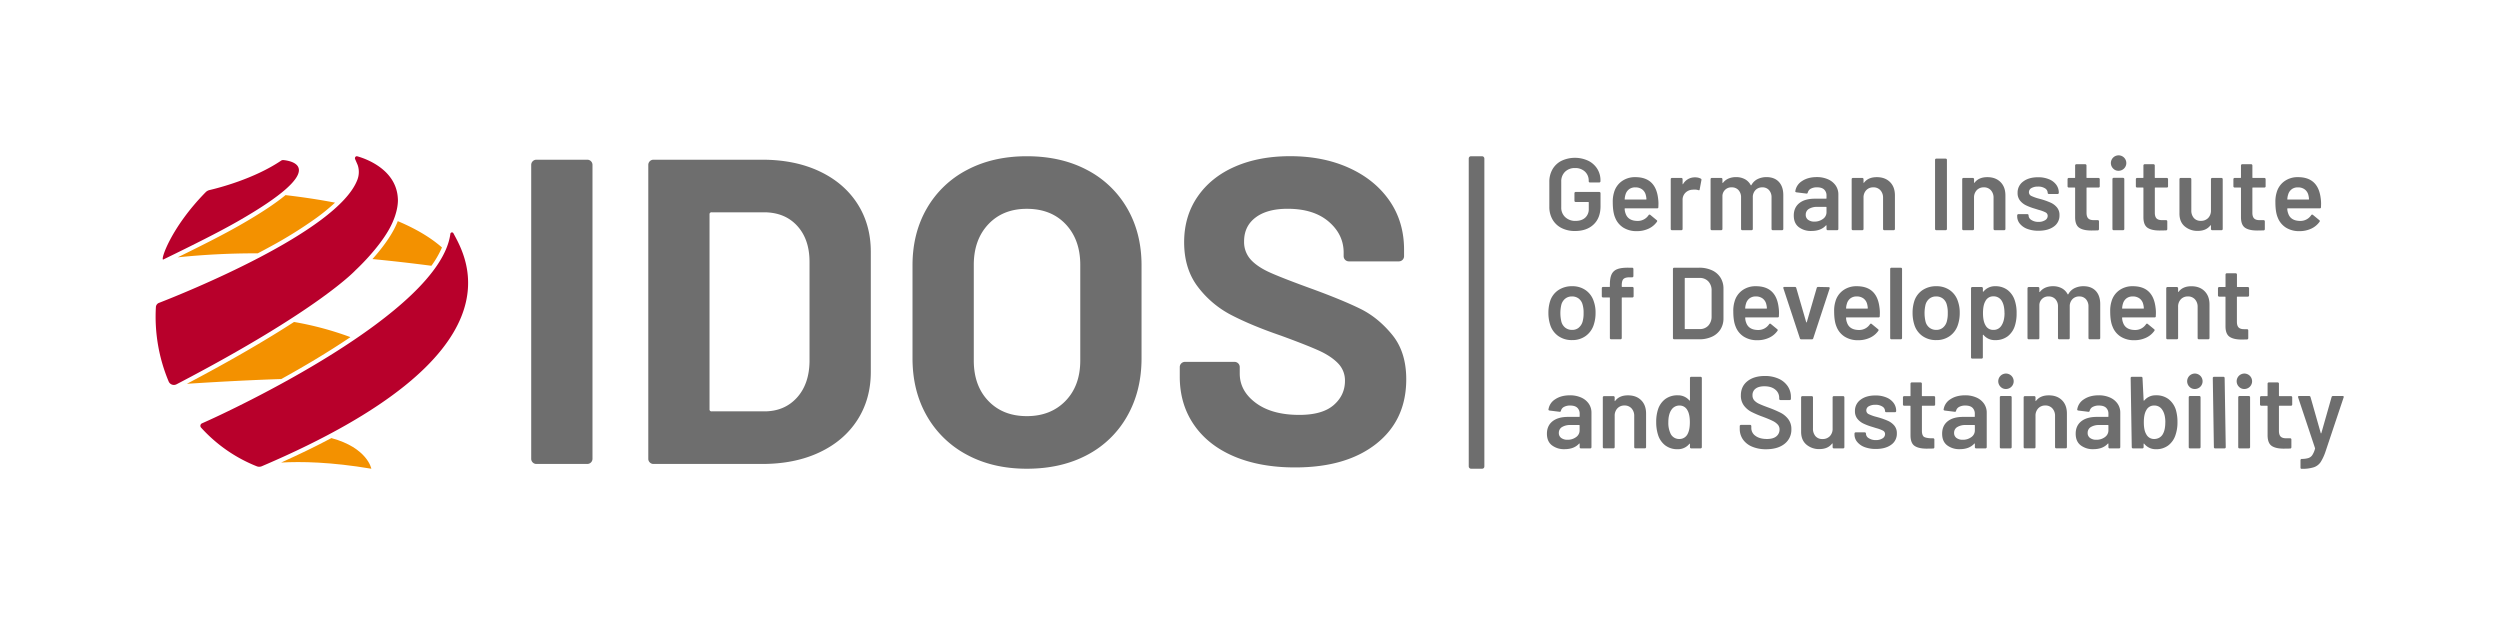 <?xml version="1.0" encoding="UTF-8"?>
<svg xmlns="http://www.w3.org/2000/svg" viewBox="0 0 2267.72 566.93">
  <defs>
    <style>.cls-1{fill:none;}.cls-2{isolation:isolate;}.cls-3{fill:#6e6e6e;}.cls-4{fill:#f39100;}.cls-5{fill:#b8002b;}</style>
  </defs>
  <g id="Layer_2" data-name="Layer 2">
    <rect class="cls-1" width="2267.72" height="566.93"></rect>
    <g id="idos" class="cls-2">
      <g class="cls-2">
        <path class="cls-3" d="M483.23,419.47a4.57,4.57,0,0,1-1.38-3.35V149.6a4.71,4.71,0,0,1,4.73-4.73h46.13a4.71,4.71,0,0,1,4.73,4.73V416.12a4.71,4.71,0,0,1-4.73,4.73H486.58A4.57,4.57,0,0,1,483.23,419.47Z"></path>
        <path class="cls-3" d="M589.43,419.47a4.53,4.53,0,0,1-1.38-3.35V149.6a4.71,4.71,0,0,1,4.73-4.73h98.56q29.56,0,51.84,10.45t34.5,29.37q12.21,18.93,12.22,43.76V337.27q0,24.83-12.22,43.76t-34.5,29.37q-22.27,10.46-51.84,10.45H592.78A4.53,4.53,0,0,1,589.43,419.47Zm56.18-46.33h47.7q18.13,0,29.37-12.22t11.63-32.72V237.52q0-20.49-11.23-32.72t-30.16-12.22H645.61a1.74,1.74,0,0,0-2,2V371.17A1.74,1.74,0,0,0,645.61,373.14Z"></path>
        <path class="cls-3" d="M877.2,412.57a90.66,90.66,0,0,1-36.47-35.29q-13-22.66-13-52.24V240.67q0-29.16,13-51.64a89.77,89.77,0,0,1,36.47-34.89q23.46-12.42,54.21-12.42,31.14,0,54.6,12.42A89.71,89.71,0,0,1,1022.48,189q13,22.47,13,51.64V325q0,29.58-13,52.44A89,89,0,0,1,986,412.76q-23.46,12.42-54.6,12.42Q900.66,425.18,877.2,412.57Zm89.3-48.89q13.39-13.8,13.4-36.67V240.28q0-22.86-13.2-36.86t-35.29-14q-21.69,0-34.89,14t-13.21,36.86V327q0,22.88,13.21,36.67t34.89,13.8Q953.09,377.48,966.5,363.68Z"></path>
        <path class="cls-3" d="M1119.43,414q-23.65-10.06-36.47-28.78t-12.81-43.57v-8.67a4.71,4.71,0,0,1,4.73-4.73h44.95a4.71,4.71,0,0,1,4.73,4.73v5.91q0,15.78,14.58,26.61t39.43,10.85q20.9,0,31.15-8.87T1220,345.54a22.07,22.07,0,0,0-6.31-16q-6.32-6.51-17.15-11.44t-34.5-13.6q-26.41-9.06-44.75-18.53a89.76,89.76,0,0,1-30.75-25.82q-12.42-16.35-12.42-40.41,0-23.65,12.23-41.4t33.9-27.2q21.67-9.47,50.07-9.46,30,0,53.42,10.64t36.67,29.77q13.2,19.13,13.2,44.35v5.92a4.71,4.71,0,0,1-4.73,4.73h-45.34a4.71,4.71,0,0,1-4.73-4.73v-3.16q0-16.56-13.6-28.19t-37.26-11.63q-18.53,0-29,7.89T1128.5,219a23.64,23.64,0,0,0,6.11,16.56q6.11,6.7,18.14,12T1190,262q28,10.26,44,18.14t28.78,23.46q12.81,15.57,12.81,40.41,0,37.06-27.2,58.54T1174.63,424Q1143.08,424,1119.43,414Z"></path>
      </g>
    </g>
    <g id="German_Institute_of_Development_and_Sustainability" data-name="German Institute of Development and Sustainability" class="cls-2">
      <g class="cls-2">
        <path class="cls-3" d="M1416.42,206.82a19.59,19.59,0,0,1-8.17-7.75,22.66,22.66,0,0,1-2.87-11.51V165.11a22.6,22.6,0,0,1,2.87-11.55,19.67,19.67,0,0,1,8.17-7.7,28.61,28.61,0,0,1,24.35,0,20.08,20.08,0,0,1,8.12,7.33,19.53,19.53,0,0,1,2.88,10.48v.74a1.13,1.13,0,0,1-1.12,1.12h-8.44a1.11,1.11,0,0,1-1.11-1.12v-.46a11,11,0,0,0-3.39-8.26,12.55,12.55,0,0,0-9-3.25,12.38,12.38,0,0,0-9.09,3.39,12,12,0,0,0-3.43,9v23.2a11.66,11.66,0,0,0,3.62,8.95,13.14,13.14,0,0,0,9.37,3.39q5.56,0,8.76-2.93a10.29,10.29,0,0,0,3.21-8v-5.75a.42.42,0,0,0-.47-.47h-11.41a1.1,1.1,0,0,1-.79-.32,1.06,1.06,0,0,1-.32-.79v-6.87a1,1,0,0,1,.32-.78,1.07,1.07,0,0,1,.79-.33h21.43a1.07,1.07,0,0,1,.79.33,1,1,0,0,1,.33.78V187q0,10.67-6.27,16.61t-16.84,5.93A26.29,26.29,0,0,1,1416.42,206.82Z"></path>
        <path class="cls-3" d="M1504.37,185l-.09,2.87a1,1,0,0,1-1.12,1.12h-29a.4.4,0,0,0-.46.46,13.58,13.58,0,0,0,.83,4.18q2.23,6.68,10.86,6.77a11.7,11.7,0,0,0,10-5.2,1.09,1.09,0,0,1,.93-.55.92.92,0,0,1,.65.27l5.75,4.74a1,1,0,0,1,.28,1.48,18.93,18.93,0,0,1-7.66,6.31,24.87,24.87,0,0,1-10.62,2.22,22.31,22.31,0,0,1-12.29-3.24,18.72,18.72,0,0,1-7.38-9.09q-2.13-5-2.13-13.92a28.28,28.28,0,0,1,1.11-8.72,18.57,18.57,0,0,1,7-10.25,20.39,20.39,0,0,1,12.38-3.76q18.28,0,20.6,19.11A34.06,34.06,0,0,1,1504.37,185Zm-26.67-13.31a9,9,0,0,0-3.21,4.77,16.42,16.42,0,0,0-.74,4.08c-.12.31,0,.47.37.47H1493a.41.41,0,0,0,.46-.47,17,17,0,0,0-.56-3.52,9,9,0,0,0-3.29-5.2,10,10,0,0,0-6.17-1.85A9.13,9.13,0,0,0,1477.7,171.66Z"></path>
        <path class="cls-3" d="M1542.78,162.05a1.15,1.15,0,0,1,.55,1.39l-1.57,8.35c-.07.74-.5,1-1.3.65a10.57,10.57,0,0,0-3.25-.46,14.55,14.55,0,0,0-1.86.09,9.62,9.62,0,0,0-6.49,2.74,8.89,8.89,0,0,0-2.6,6.63V207.7a1.09,1.09,0,0,1-1.11,1.11h-8.54a1.09,1.09,0,0,1-1.11-1.11V162.52a1.1,1.1,0,0,1,.32-.79,1.07,1.07,0,0,1,.79-.33h8.54a1.07,1.07,0,0,1,.79.33,1.1,1.1,0,0,1,.32.79v4.17c0,.25,0,.39.14.42s.2-.05.33-.23a12.23,12.23,0,0,1,10.85-6A10.82,10.82,0,0,1,1542.78,162.05Z"></path>
        <path class="cls-3" d="M1613.61,165q4,4.32,4,12V207.7a1.07,1.07,0,0,1-.33.79,1.1,1.1,0,0,1-.79.32h-8.44a1.1,1.1,0,0,1-.79-.32,1.06,1.06,0,0,1-.32-.79V179.21a9.68,9.68,0,0,0-2.28-6.77,7.79,7.79,0,0,0-6.07-2.5,8.25,8.25,0,0,0-6.22,2.5,9.22,9.22,0,0,0-2.41,6.68V207.7a1.11,1.11,0,0,1-1.11,1.11h-8.45a1.09,1.09,0,0,1-1.11-1.11V179.21a9.56,9.56,0,0,0-2.32-6.77,8,8,0,0,0-6.12-2.5,8,8,0,0,0-8.45,7.6V207.7a1.09,1.09,0,0,1-1.11,1.11h-8.53a1.11,1.11,0,0,1-1.12-1.11V162.52a1.07,1.07,0,0,1,.33-.79,1,1,0,0,1,.79-.33h8.53a1.07,1.07,0,0,1,.79.33,1.1,1.1,0,0,1,.32.79v3.06a.38.38,0,0,0,.19.37c.12.06.25,0,.37-.19a12.44,12.44,0,0,1,5.06-3.85,17.45,17.45,0,0,1,6.72-1.25,16.5,16.5,0,0,1,8,1.86,12.66,12.66,0,0,1,5.29,5.38c.19.25.4.25.65,0a12.74,12.74,0,0,1,5.66-5.48,18.24,18.24,0,0,1,8.07-1.76Q1609.57,160.66,1613.61,165Z"></path>
        <path class="cls-3" d="M1658.28,162.7a16.2,16.2,0,0,1,6.87,5.62,14.1,14.1,0,0,1,2.41,8.11V207.7a1.09,1.09,0,0,1-1.11,1.11h-8.54a1.09,1.09,0,0,1-1.11-1.11v-3c0-.19-.06-.29-.19-.33a.4.4,0,0,0-.37.14q-4.54,5-13.17,5a18,18,0,0,1-11.46-3.52q-4.5-3.53-4.5-10.49,0-7.23,5.06-11.27t14.24-4h9.92a.42.42,0,0,0,.47-.47v-2.23a7.28,7.28,0,0,0-2.14-5.61q-2.13-2-6.4-2a11.41,11.41,0,0,0-5.7,1.25,5.45,5.45,0,0,0-2.74,3.48c-.19.74-.62,1.05-1.3.93l-9-1.11a2.27,2.27,0,0,1-.79-.33.55.55,0,0,1-.23-.61,13,13,0,0,1,6.08-9.27q5.33-3.61,13.4-3.62A24.49,24.49,0,0,1,1658.28,162.7Zm-4.73,35.91a7.33,7.33,0,0,0,3.25-6.13v-4.36a.41.41,0,0,0-.47-.46h-7.79a14.08,14.08,0,0,0-7.75,1.85,6,6,0,0,0-2.82,5.29,5.38,5.38,0,0,0,2.17,4.59,9.14,9.14,0,0,0,5.62,1.63A12.69,12.69,0,0,0,1653.55,198.61Z"></path>
        <path class="cls-3" d="M1714.37,165.11q4.49,4.45,4.49,12.16V207.7a1.06,1.06,0,0,1-.32.79,1.1,1.1,0,0,1-.79.32h-8.53a1.09,1.09,0,0,1-.79-.32,1.07,1.07,0,0,1-.33-.79V179.49a9.86,9.86,0,0,0-2.41-6.91,8.25,8.25,0,0,0-6.4-2.64,8.48,8.48,0,0,0-6.45,2.59,9.61,9.61,0,0,0-2.46,6.87v28.3a1.09,1.09,0,0,1-1.11,1.11h-8.54a1.09,1.09,0,0,1-1.11-1.11V162.52a1.1,1.1,0,0,1,.32-.79,1.07,1.07,0,0,1,.79-.33h8.54a1.07,1.07,0,0,1,.79.33,1.1,1.1,0,0,1,.32.79v3a.38.38,0,0,0,.19.37c.12.06.21,0,.28-.19q3.8-5,11.5-5Q1709.86,160.66,1714.37,165.11Z"></path>
        <path class="cls-3" d="M1755.59,208.49a1.07,1.07,0,0,1-.33-.79V145a1.07,1.07,0,0,1,.33-.79,1.09,1.09,0,0,1,.79-.32h8.53a1.1,1.1,0,0,1,.79.32,1.07,1.07,0,0,1,.33.79V207.7a1.07,1.07,0,0,1-.33.79,1.1,1.1,0,0,1-.79.32h-8.53A1.09,1.09,0,0,1,1755.59,208.49Z"></path>
        <path class="cls-3" d="M1814.59,165.11q4.5,4.45,4.5,12.16V207.7a1.09,1.09,0,0,1-1.11,1.11h-8.53a1.11,1.11,0,0,1-1.12-1.11V179.49a9.86,9.86,0,0,0-2.41-6.91,8.25,8.25,0,0,0-6.4-2.64,8.48,8.48,0,0,0-6.45,2.59,9.61,9.61,0,0,0-2.46,6.87v28.3a1.09,1.09,0,0,1-1.11,1.11H1781a1.09,1.09,0,0,1-1.11-1.11V162.52a1.1,1.1,0,0,1,.32-.79,1.07,1.07,0,0,1,.79-.33h8.54a1.07,1.07,0,0,1,.79.33,1.1,1.1,0,0,1,.32.79v3a.38.38,0,0,0,.19.37c.12.06.21,0,.28-.19q3.8-5,11.5-5Q1810.09,160.66,1814.59,165.11Z"></path>
        <path class="cls-3" d="M1839,207.65a15.88,15.88,0,0,1-6.82-4.73,10.49,10.49,0,0,1-2.41-6.73v-.83a1.07,1.07,0,0,1,.33-.79,1,1,0,0,1,.79-.32H1839a1.06,1.06,0,0,1,.79.32,1.1,1.1,0,0,1,.32.79v.18a4.87,4.87,0,0,0,2.55,4,11.27,11.27,0,0,0,6.45,1.72,10.74,10.74,0,0,0,6-1.53,4.51,4.51,0,0,0,2.32-3.85,3.46,3.46,0,0,0-1.9-3.21,31.28,31.28,0,0,0-6.17-2.27l-3.52-1.11a52.15,52.15,0,0,1-8-3,15.9,15.9,0,0,1-5.48-4.32,10.73,10.73,0,0,1-2.22-7,12.28,12.28,0,0,1,5.1-10.34q5.1-3.85,13.45-3.85a25.25,25.25,0,0,1,9.93,1.81,15.2,15.2,0,0,1,6.59,5,12.12,12.12,0,0,1,2.31,7.28,1.06,1.06,0,0,1-.32.79,1.1,1.1,0,0,1-.79.32h-7.88a1.09,1.09,0,0,1-.79-.32,1.07,1.07,0,0,1-.33-.79,4.79,4.79,0,0,0-2.36-4,11.28,11.28,0,0,0-6.45-1.62,11.52,11.52,0,0,0-5.89,1.34,4.17,4.17,0,0,0-2.28,3.76,3.68,3.68,0,0,0,2.18,3.39,39.08,39.08,0,0,0,7.29,2.55l2,.55a67.57,67.57,0,0,1,8.26,3,16,16,0,0,1,5.65,4.27,10.57,10.57,0,0,1,2.32,7.1,12.06,12.06,0,0,1-5.19,10.34q-5.21,3.76-13.82,3.76A28.06,28.06,0,0,1,1839,207.65Z"></path>
        <path class="cls-3" d="M1904.38,169.8a1.06,1.06,0,0,1-.79.32h-10.46a.41.41,0,0,0-.46.47V193q0,3.53,1.53,5.1t4.87,1.58h3.78a1.1,1.1,0,0,1,.79.32,1.06,1.06,0,0,1,.32.79v7a1.14,1.14,0,0,1-1.11,1.2l-5.82.1q-7.33,0-11-2.51t-3.71-9.46V170.59a.42.42,0,0,0-.47-.47h-5.28a1,1,0,0,1-.79-.32,1.07,1.07,0,0,1-.33-.79v-6.49a1.07,1.07,0,0,1,.33-.79,1.06,1.06,0,0,1,.79-.33h5.28a.41.41,0,0,0,.47-.46V150.08a1.09,1.09,0,0,1,1.11-1.11h8.07a1.1,1.1,0,0,1,.79.32,1.07,1.07,0,0,1,.33.79v10.86a.4.4,0,0,0,.46.46h10.46a1.13,1.13,0,0,1,1.12,1.12V169A1.07,1.07,0,0,1,1904.38,169.8Z"></path>
        <path class="cls-3" d="M1986.2,351a7,7,0,1,1,4.73,1.85A6.41,6.41,0,0,1,1986.2,351Zm-.51,55.43a1.06,1.06,0,0,1-.32-.79V360.35a1.11,1.11,0,0,1,1.11-1.12H1995a1.05,1.05,0,0,1,.78.33,1.07,1.07,0,0,1,.33.79v45.27a1.07,1.07,0,0,1-.33.79,1.05,1.05,0,0,1-.78.33h-8.54A1.07,1.07,0,0,1,1985.69,406.41Z"></path>
        <path class="cls-3" d="M2031.11,351a7,7,0,1,1,4.73,1.85A6.41,6.41,0,0,1,2031.11,351Zm-.52,55.43a1.1,1.1,0,0,1-.32-.79V360.35a1.1,1.1,0,0,1,.32-.79,1.07,1.07,0,0,1,.79-.33h8.54a1.07,1.07,0,0,1,.79.33,1.1,1.1,0,0,1,.32.79v45.27a1.1,1.1,0,0,1-.32.79,1.07,1.07,0,0,1-.79.33h-8.54A1.07,1.07,0,0,1,2030.59,406.41Z"></path>
        <path class="cls-3" d="M1917,153.05a7,7,0,1,1,4.73,1.86A6.37,6.37,0,0,1,1917,153.05Zm-.51,55.44a1.06,1.06,0,0,1-.32-.79V162.42a1.06,1.06,0,0,1,.32-.79,1.1,1.1,0,0,1,.79-.32h8.54a1.12,1.12,0,0,1,.79.32,1.1,1.1,0,0,1,.32.79V207.7a1.1,1.1,0,0,1-.32.79,1.12,1.12,0,0,1-.79.32h-8.54A1.1,1.1,0,0,1,1916.44,208.49Z"></path>
        <path class="cls-3" d="M1966.33,169.8a1,1,0,0,1-.78.32h-10.47a.41.41,0,0,0-.46.47V193q0,3.53,1.53,5.1t4.87,1.58h3.78a1.09,1.09,0,0,1,.79.32,1.07,1.07,0,0,1,.33.79v7a1.14,1.14,0,0,1-1.12,1.2l-5.82.1q-7.34,0-11-2.51t-3.71-9.46V170.59a.41.41,0,0,0-.46-.47h-5.29a1.09,1.09,0,0,1-1.11-1.11v-6.49a1.11,1.11,0,0,1,1.11-1.12h5.29a.4.4,0,0,0,.46-.46V150.08a1.11,1.11,0,0,1,1.12-1.11h8.07a1.11,1.11,0,0,1,1.11,1.11v10.86a.4.4,0,0,0,.46.46h10.47a1,1,0,0,1,.78.33,1.07,1.07,0,0,1,.33.79V169A1.07,1.07,0,0,1,1966.33,169.8Z"></path>
        <path class="cls-3" d="M2005.86,161.73a1.06,1.06,0,0,1,.79-.33h8.44a1.07,1.07,0,0,1,.79.33,1.1,1.1,0,0,1,.32.79V207.7a1.09,1.09,0,0,1-1.11,1.11h-8.44a1.09,1.09,0,0,1-.79-.32,1.07,1.07,0,0,1-.33-.79v-3a.37.37,0,0,0-.18-.37c-.13-.06-.25,0-.37.18q-3.81,4.92-11.42,4.92a17.55,17.55,0,0,1-11.82-4.08q-4.79-4.08-4.78-11.6V162.52a1.11,1.11,0,0,1,1.11-1.12h8.54a1.09,1.09,0,0,1,.79.33,1.1,1.1,0,0,1,.32.79v28.2a10.21,10.21,0,0,0,2.27,7,8,8,0,0,0,6.36,2.6,8.86,8.86,0,0,0,6.68-2.6,9.59,9.59,0,0,0,2.5-7v-28.2A1.07,1.07,0,0,1,2005.86,161.73Z"></path>
        <path class="cls-3" d="M2054.82,169.8a1.06,1.06,0,0,1-.79.32h-10.46a.42.42,0,0,0-.47.47V193c0,2.35.52,4.05,1.54,5.1s2.64,1.58,4.87,1.58h3.78a1.09,1.09,0,0,1,1.11,1.11v7a1.14,1.14,0,0,1-1.11,1.2l-5.82.1q-7.34,0-11-2.51t-3.71-9.46V170.59a.42.42,0,0,0-.47-.47h-5.29a1,1,0,0,1-.78-.32,1.07,1.07,0,0,1-.33-.79v-6.49a1.07,1.07,0,0,1,.33-.79,1.05,1.05,0,0,1,.78-.33h5.29a.41.41,0,0,0,.47-.46V150.08a1.06,1.06,0,0,1,.32-.79,1.1,1.1,0,0,1,.79-.32H2042a1.1,1.1,0,0,1,.79.32,1.06,1.06,0,0,1,.32.79v10.86a.41.41,0,0,0,.47.46H2054a1.13,1.13,0,0,1,1.12,1.12V169A1.07,1.07,0,0,1,2054.82,169.8Z"></path>
        <path class="cls-3" d="M2105.43,185l-.09,2.87a1,1,0,0,1-1.12,1.12h-29a.41.41,0,0,0-.46.46,13.21,13.21,0,0,0,.84,4.18q2.22,6.68,10.85,6.77a11.67,11.67,0,0,0,10-5.2,1.09,1.09,0,0,1,.93-.55.91.91,0,0,1,.65.27l5.75,4.74a1,1,0,0,1,.28,1.48,18.93,18.93,0,0,1-7.66,6.31,24.87,24.87,0,0,1-10.62,2.22,22.31,22.31,0,0,1-12.29-3.24,18.72,18.72,0,0,1-7.38-9.09q-2.13-5-2.13-13.92a28.28,28.28,0,0,1,1.11-8.72,18.57,18.57,0,0,1,7-10.25,20.39,20.39,0,0,1,12.38-3.76q18.28,0,20.6,19.11A32.83,32.83,0,0,1,2105.43,185Zm-26.67-13.31a9,9,0,0,0-3.2,4.77,15.93,15.93,0,0,0-.75,4.08c-.12.31,0,.47.37.47H2094a.41.41,0,0,0,.46-.47,17.81,17.81,0,0,0-.55-3.52,9,9,0,0,0-3.3-5.2,10,10,0,0,0-6.17-1.85A9.13,9.13,0,0,0,2078.76,171.66Z"></path>
        <path class="cls-3" d="M1413.49,304.8a19.58,19.58,0,0,1-7.37-10.29,35.09,35.09,0,0,1-1.58-10.58,34.71,34.71,0,0,1,1.49-10.58,19,19,0,0,1,7.42-10.11,22,22,0,0,1,12.71-3.62,20.69,20.69,0,0,1,12.2,3.62,19.31,19.31,0,0,1,7.28,10,30,30,0,0,1,1.67,10.58,33.05,33.05,0,0,1-1.58,10.57,19.9,19.9,0,0,1-7.33,10.35,20.49,20.49,0,0,1-12.33,3.76A21.19,21.19,0,0,1,1413.49,304.8Zm18.47-7.51a10.94,10.94,0,0,0,3.57-5.47,27.41,27.41,0,0,0,.93-7.8,25.63,25.63,0,0,0-.93-7.79,10.1,10.1,0,0,0-3.53-5.43,9.87,9.87,0,0,0-6.12-1.9,9.59,9.59,0,0,0-5.94,1.9,10.64,10.64,0,0,0-3.62,5.43,33.48,33.48,0,0,0,0,15.59,10.17,10.17,0,0,0,3.58,5.47,9.84,9.84,0,0,0,6.17,1.95A9.2,9.2,0,0,0,1432,297.29Z"></path>
        <path class="cls-3" d="M1481.5,260.6a1.05,1.05,0,0,1,.33.78v7.33a1,1,0,0,1-.33.79,1.06,1.06,0,0,1-.79.33h-9.18a.4.4,0,0,0-.46.46v36.37a1.07,1.07,0,0,1-.33.79,1.1,1.1,0,0,1-.79.32h-8.53a1.11,1.11,0,0,1-1.12-1.11V270.29a.4.4,0,0,0-.46-.46h-5.75a1.06,1.06,0,0,1-.79-.33,1,1,0,0,1-.33-.79v-7.33a1.13,1.13,0,0,1,1.12-1.11h5.75a.4.4,0,0,0,.46-.46v-1.67q0-6,1.58-9.33a9.15,9.15,0,0,1,5.2-4.68q3.62-1.4,10.2-1.3h3.25a1.11,1.11,0,0,1,1.11,1.11v6.5a1.09,1.09,0,0,1-1.11,1.11h-2.41c-2.67,0-4.5.53-5.53,1.58s-1.52,3-1.52,5.75v.93a.4.4,0,0,0,.46.46h9.18A1.06,1.06,0,0,1,1481.5,260.6Z"></path>
        <path class="cls-3" d="M1517.83,307.45a1.07,1.07,0,0,1-.33-.79V243.94a1,1,0,0,1,.33-.78,1.07,1.07,0,0,1,.79-.33h22.64a27.25,27.25,0,0,1,11.59,2.32,17.84,17.84,0,0,1,7.75,6.63,18.44,18.44,0,0,1,2.74,10.07v26.9a18.44,18.44,0,0,1-2.74,10.07,17.71,17.71,0,0,1-7.75,6.63,27.25,27.25,0,0,1-11.59,2.32h-22.64A1.1,1.1,0,0,1,1517.83,307.45Zm10.9-8.95h13a10.26,10.26,0,0,0,7.84-3.11,11.94,11.94,0,0,0,3-8.31V263.61a11.72,11.72,0,0,0-3-8.4,10.52,10.52,0,0,0-8-3.1h-12.9a.4.4,0,0,0-.46.46V298A.41.41,0,0,0,1528.73,298.5Z"></path>
        <path class="cls-3" d="M1613.72,283.93l-.1,2.87a1,1,0,0,1-1.11,1.12h-29a.4.4,0,0,0-.46.46,13.21,13.21,0,0,0,.83,4.18q2.23,6.68,10.85,6.77a11.7,11.7,0,0,0,10-5.2,1.07,1.07,0,0,1,.92-.55.86.86,0,0,1,.65.28l5.76,4.73a1,1,0,0,1,.27,1.48,18.82,18.82,0,0,1-7.65,6.31,24.79,24.79,0,0,1-10.62,2.23,22.24,22.24,0,0,1-12.3-3.25,18.6,18.6,0,0,1-7.37-9.09q-2.14-5-2.14-13.92a28.29,28.29,0,0,1,1.12-8.72,18.56,18.56,0,0,1,7-10.25,20.4,20.4,0,0,1,12.39-3.76q18.27,0,20.59,19.12A32.54,32.54,0,0,1,1613.72,283.93ZM1587,270.62a9.09,9.09,0,0,0-3.2,4.77,16.06,16.06,0,0,0-.74,4.09c-.13.31,0,.46.37.46h18.83a.41.41,0,0,0,.47-.46,17.67,17.67,0,0,0-.56-3.53,9,9,0,0,0-3.29-5.19,10,10,0,0,0-6.17-1.86A9.18,9.18,0,0,0,1587,270.62Z"></path>
        <path class="cls-3" d="M1632.64,306.85l-14.94-45.28a1,1,0,0,1-.09-.46q0-.84,1-.84h9.47a1.21,1.21,0,0,1,1.29.93l9,31c.06.18.16.27.28.27s.22-.09.28-.27l9-31a1.23,1.23,0,0,1,1.3-.93l9.46.19a1.08,1.08,0,0,1,.84.32,1.05,1.05,0,0,1,.09,1l-14.84,45.09a1.16,1.16,0,0,1-1.21.92h-9.74A1.16,1.16,0,0,1,1632.64,306.85Z"></path>
        <path class="cls-3" d="M1705.2,283.93l-.1,2.87a1,1,0,0,1-1.11,1.12h-29a.4.4,0,0,0-.46.46,13.21,13.21,0,0,0,.83,4.18q2.22,6.68,10.85,6.77a11.7,11.7,0,0,0,10-5.2,1.07,1.07,0,0,1,.92-.55.86.86,0,0,1,.65.28l5.75,4.73a1,1,0,0,1,.28,1.48,18.82,18.82,0,0,1-7.65,6.31,24.79,24.79,0,0,1-10.62,2.23,22.24,22.24,0,0,1-12.3-3.25,18.6,18.6,0,0,1-7.37-9.09q-2.14-5-2.14-13.92a28,28,0,0,1,1.12-8.72,18.56,18.56,0,0,1,7-10.25,20.4,20.4,0,0,1,12.39-3.76q18.27,0,20.59,19.12A32.54,32.54,0,0,1,1705.2,283.93Zm-26.68-13.31a9.09,9.09,0,0,0-3.2,4.77,16.06,16.06,0,0,0-.74,4.09c-.13.31,0,.46.37.46h18.83a.41.41,0,0,0,.47-.46,17.67,17.67,0,0,0-.56-3.53,9,9,0,0,0-3.29-5.19,10,10,0,0,0-6.17-1.86A9.18,9.18,0,0,0,1678.52,270.62Z"></path>
        <path class="cls-3" d="M1714.89,307.45a1.07,1.07,0,0,1-.33-.79V243.94a1,1,0,0,1,.33-.78,1.06,1.06,0,0,1,.79-.33h8.53a1.07,1.07,0,0,1,.79.33,1,1,0,0,1,.33.78v62.72a1.07,1.07,0,0,1-.33.79,1.1,1.1,0,0,1-.79.32h-8.53A1.09,1.09,0,0,1,1714.89,307.45Z"></path>
        <path class="cls-3" d="M1743.83,304.8a19.58,19.58,0,0,1-7.37-10.29,34.78,34.78,0,0,1-1.58-10.58,34.4,34.4,0,0,1,1.49-10.58,19,19,0,0,1,7.42-10.11,22,22,0,0,1,12.71-3.62,20.71,20.71,0,0,1,12.2,3.62,19.31,19.31,0,0,1,7.28,10,30.24,30.24,0,0,1,1.67,10.58,33.33,33.33,0,0,1-1.58,10.57,19.9,19.9,0,0,1-7.33,10.35,20.49,20.49,0,0,1-12.33,3.76A21.19,21.19,0,0,1,1743.83,304.8Zm18.47-7.51a11,11,0,0,0,3.57-5.47,27.41,27.41,0,0,0,.93-7.8,25.63,25.63,0,0,0-.93-7.79,10.1,10.1,0,0,0-3.53-5.43,9.87,9.87,0,0,0-6.12-1.9,9.59,9.59,0,0,0-5.94,1.9,10.64,10.64,0,0,0-3.62,5.43,33.48,33.48,0,0,0,0,15.59,10.17,10.17,0,0,0,3.58,5.47,9.84,9.84,0,0,0,6.17,1.95A9.2,9.2,0,0,0,1762.3,297.29Z"></path>
        <path class="cls-3" d="M1829.24,284.21a36,36,0,0,1-1.58,11.32,19.26,19.26,0,0,1-6.54,9.55,18.2,18.2,0,0,1-11.37,3.44,13.11,13.11,0,0,1-10.57-4.74.32.32,0,0,0-.38-.09.38.38,0,0,0-.18.37v20.13a1.13,1.13,0,0,1-1.11,1.12H1789a1.07,1.07,0,0,1-.79-.33,1,1,0,0,1-.32-.79V261.48a1.11,1.11,0,0,1,1.11-1.12h8.54a1.05,1.05,0,0,1,.78.33,1.07,1.07,0,0,1,.33.79v2.78a.37.37,0,0,0,.18.37c.13.06.25,0,.38-.18a13.29,13.29,0,0,1,10.67-4.83,18,18,0,0,1,11.13,3.43,19.29,19.29,0,0,1,6.59,9.56A35.21,35.21,0,0,1,1829.24,284.21Zm-11-.19q0-6.76-2.23-10.67a8.49,8.49,0,0,0-7.88-4.54,7.77,7.77,0,0,0-7.24,4.45q-2.13,3.62-2.14,10.76,0,7.34,2.32,11.14a7.65,7.65,0,0,0,7,4.08,8.25,8.25,0,0,0,7.42-3.9Q1818.29,291.08,1818.29,284Z"></path>
        <path class="cls-3" d="M1901.09,263.94q4,4.31,4,12v30.71a1.07,1.07,0,0,1-.33.79,1.1,1.1,0,0,1-.79.32h-8.44a1.1,1.1,0,0,1-.79-.32,1.06,1.06,0,0,1-.32-.79V278.18a9.66,9.66,0,0,0-2.28-6.77,7.79,7.79,0,0,0-6.07-2.51,8.26,8.26,0,0,0-6.22,2.51,9.2,9.2,0,0,0-2.41,6.68v28.57a1.11,1.11,0,0,1-1.11,1.11h-8.45a1.09,1.09,0,0,1-1.11-1.11V278.18a9.55,9.55,0,0,0-2.32-6.77,8,8,0,0,0-6.12-2.51,8,8,0,0,0-8.45,7.61v30.15a1.09,1.09,0,0,1-1.11,1.11h-8.53a1.11,1.11,0,0,1-1.12-1.11V261.48a1.07,1.07,0,0,1,.33-.79,1,1,0,0,1,.79-.33h8.53a1.07,1.07,0,0,1,.79.33,1.1,1.1,0,0,1,.32.79v3.06a.38.38,0,0,0,.19.37c.12.06.25,0,.37-.19a12.44,12.44,0,0,1,5.06-3.85,17.45,17.45,0,0,1,6.72-1.25,16.5,16.5,0,0,1,8,1.86,12.71,12.71,0,0,1,5.29,5.38c.19.25.4.25.65,0a12.79,12.79,0,0,1,5.66-5.48,18.24,18.24,0,0,1,8.07-1.76Q1897.05,259.62,1901.09,263.94Z"></path>
        <path class="cls-3" d="M1955.6,283.93l-.1,2.87a1,1,0,0,1-1.11,1.12h-29a.4.4,0,0,0-.46.46,13.21,13.21,0,0,0,.83,4.18c1.49,4.45,5.1,6.71,10.86,6.77a11.7,11.7,0,0,0,10-5.2,1.07,1.07,0,0,1,.92-.55.86.86,0,0,1,.65.28l5.76,4.73a1,1,0,0,1,.27,1.48,18.82,18.82,0,0,1-7.65,6.31,24.79,24.79,0,0,1-10.62,2.23,22.24,22.24,0,0,1-12.3-3.25,18.6,18.6,0,0,1-7.37-9.09q-2.15-5-2.14-13.92a28.29,28.29,0,0,1,1.12-8.72,18.56,18.56,0,0,1,7-10.25,20.4,20.4,0,0,1,12.39-3.76q18.27,0,20.59,19.12A32.54,32.54,0,0,1,1955.6,283.93Zm-26.68-13.31a9.09,9.09,0,0,0-3.2,4.77,16.06,16.06,0,0,0-.74,4.09c-.13.31,0,.46.37.46h18.83a.41.41,0,0,0,.47-.46,17.67,17.67,0,0,0-.56-3.53,9,9,0,0,0-3.29-5.19,10,10,0,0,0-6.17-1.86A9.18,9.18,0,0,0,1928.92,270.62Z"></path>
        <path class="cls-3" d="M1999.71,264.08c3,3,4.5,7,4.5,12.15v30.43a1.11,1.11,0,0,1-1.11,1.11h-8.54a1.1,1.1,0,0,1-.79-.32,1.06,1.06,0,0,1-.32-.79V278.45a9.87,9.87,0,0,0-2.42-6.91,8.24,8.24,0,0,0-6.4-2.64,8.48,8.48,0,0,0-6.45,2.6,9.6,9.6,0,0,0-2.45,6.86v28.3a1.07,1.07,0,0,1-.33.79,1.1,1.1,0,0,1-.79.32h-8.53a1.09,1.09,0,0,1-.79-.32,1.07,1.07,0,0,1-.33-.79V261.48a1.07,1.07,0,0,1,.33-.79,1.06,1.06,0,0,1,.79-.33h8.53a1.13,1.13,0,0,1,1.12,1.12v3a.38.38,0,0,0,.18.37c.13.06.22,0,.28-.19q3.81-5,11.5-5Q1995.22,259.62,1999.71,264.08Z"></path>
        <path class="cls-3" d="M2039.79,268.76a1.07,1.07,0,0,1-.79.33h-9.47a.41.41,0,0,0-.46.46v22.36q0,3.52,1.53,5.1c1,1.05,2.65,1.58,4.87,1.58h2.79a1.12,1.12,0,0,1,.79.32,1.1,1.1,0,0,1,.32.79v7a1.15,1.15,0,0,1-1.11,1.21l-4.83.09q-7.32,0-11-2.51t-3.71-9.46V269.55a.4.4,0,0,0-.46-.46H2013a1.07,1.07,0,0,1-.79-.33,1.09,1.09,0,0,1-.32-.79v-6.49a1.1,1.1,0,0,1,.32-.79,1.07,1.07,0,0,1,.79-.33h5.29a.4.4,0,0,0,.46-.46V249a1.13,1.13,0,0,1,1.12-1.11H2028a1.11,1.11,0,0,1,1.11,1.11V259.9a.41.41,0,0,0,.46.46H2039a1.07,1.07,0,0,1,.79.33,1.1,1.1,0,0,1,.32.79V268A1.09,1.09,0,0,1,2039.79,268.76Z"></path>
        <path class="cls-3" d="M1434.32,360.62a16.27,16.27,0,0,1,6.87,5.62,14.16,14.16,0,0,1,2.41,8.12v31.26a1.1,1.1,0,0,1-.32.79,1.07,1.07,0,0,1-.79.33H1434a1.07,1.07,0,0,1-.79-.33,1.1,1.1,0,0,1-.32-.79v-3c0-.18-.06-.29-.19-.32a.38.38,0,0,0-.37.14q-4.54,5-13.17,5a18,18,0,0,1-11.46-3.53q-4.5-3.52-4.5-10.48,0-7.25,5.06-11.27t14.24-4h9.92a.41.41,0,0,0,.47-.46v-2.23a7.28,7.28,0,0,0-2.14-5.61q-2.13-2-6.4-2a11.41,11.41,0,0,0-5.7,1.25,5.45,5.45,0,0,0-2.74,3.48c-.19.75-.62,1.06-1.3.93l-9-1.11a2,2,0,0,1-.79-.33.53.53,0,0,1-.23-.6,13,13,0,0,1,6.08-9.28q5.33-3.61,13.4-3.62A24.65,24.65,0,0,1,1434.32,360.62Zm-4.73,35.91a7.33,7.33,0,0,0,3.25-6.12V386a.42.42,0,0,0-.47-.46h-7.79a14,14,0,0,0-7.75,1.86,6,6,0,0,0-2.82,5.28,5.39,5.39,0,0,0,2.17,4.6,9.2,9.2,0,0,0,5.62,1.62A12.69,12.69,0,0,0,1429.59,396.53Z"></path>
        <path class="cls-3" d="M1488.64,363q4.5,4.45,4.5,12.15v30.43a1.1,1.1,0,0,1-.32.79,1.07,1.07,0,0,1-.79.33h-8.54a1.07,1.07,0,0,1-.79-.33,1.1,1.1,0,0,1-.32-.79v-28.2a9.83,9.83,0,0,0-2.41-6.91,8.24,8.24,0,0,0-6.4-2.65,8.48,8.48,0,0,0-6.45,2.6,9.57,9.57,0,0,0-2.46,6.87v28.29a1.07,1.07,0,0,1-.33.79,1,1,0,0,1-.78.33H1455a1.11,1.11,0,0,1-1.11-1.12V360.44a1.09,1.09,0,0,1,1.11-1.11h8.54a1,1,0,0,1,.78.32,1.07,1.07,0,0,1,.33.79v3a.37.37,0,0,0,.19.37c.12.06.21,0,.27-.19q3.81-5,11.51-5Q1484.15,358.58,1488.64,363Z"></path>
        <path class="cls-3" d="M1533.27,342.12a1.06,1.06,0,0,1,.79-.33h8.53a1.07,1.07,0,0,1,.79.33,1,1,0,0,1,.33.79v62.71a1.13,1.13,0,0,1-1.12,1.12h-8.53a1.06,1.06,0,0,1-.79-.33,1.07,1.07,0,0,1-.33-.79v-2.78a.37.37,0,0,0-.18-.37c-.13-.06-.25,0-.37.18a13.32,13.32,0,0,1-10.67,4.83,18,18,0,0,1-11.14-3.44,19.14,19.14,0,0,1-6.58-9.55,37.62,37.62,0,0,1-1.67-11.6,36.06,36.06,0,0,1,1.57-11.32,19.2,19.2,0,0,1,6.59-9.55,18.4,18.4,0,0,1,11.41-3.44,13.36,13.36,0,0,1,10.49,4.64.37.37,0,0,0,.37.14c.12,0,.18-.14.18-.32V342.91A1,1,0,0,1,1533.27,342.12Zm-.42,40.87q0-7.25-2.32-11.05a7.85,7.85,0,0,0-7-4.08,8.53,8.53,0,0,0-7.42,3.9q-2.79,4.08-2.79,11.32a22.64,22.64,0,0,0,2.23,10.67,8.55,8.55,0,0,0,7.89,4.45,8.12,8.12,0,0,0,7.33-4.45Q1532.85,389.94,1532.85,383Z"></path>
        <path class="cls-3" d="M1589.33,405.16a19,19,0,0,1-8.3-6.5,16.69,16.69,0,0,1-2.93-9.83v-2.32a1.11,1.11,0,0,1,1.12-1.11h8.26a1,1,0,0,1,.78.32,1.07,1.07,0,0,1,.33.79v1.76a8.53,8.53,0,0,0,3.8,7.1q3.81,2.83,10.39,2.83,5.65,0,8.54-2.41a7.77,7.77,0,0,0,2.88-6.22,6.46,6.46,0,0,0-1.58-4.4,14.79,14.79,0,0,0-4.5-3.3q-2.92-1.49-8.77-3.71a90.73,90.73,0,0,1-10.67-4.55,19.87,19.87,0,0,1-6.82-5.79,14.89,14.89,0,0,1-2.74-9.14q0-8.18,5.94-12.9t15.87-4.73a29.52,29.52,0,0,1,12.29,2.41,19.56,19.56,0,0,1,8.3,6.73,17.14,17.14,0,0,1,3,10v1.58a1.09,1.09,0,0,1-1.11,1.11H1615a1.1,1.1,0,0,1-.79-.32,1.06,1.06,0,0,1-.32-.79v-1a9.32,9.32,0,0,0-3.58-7.38q-3.57-3-9.88-3-5.1,0-7.93,2.13a7.09,7.09,0,0,0-2.83,6,6.83,6.83,0,0,0,1.49,4.55,13.3,13.3,0,0,0,4.45,3.2q3,1.44,9.18,3.66a103.76,103.76,0,0,1,10.53,4.55,20.23,20.23,0,0,1,6.78,5.71,14.51,14.51,0,0,1,2.83,9.13,16.09,16.09,0,0,1-6.17,13.27q-6.18,4.92-16.84,4.92A31.8,31.8,0,0,1,1589.33,405.16Z"></path>
        <path class="cls-3" d="M1662.67,359.65a1,1,0,0,1,.79-.32h8.44a1.09,1.09,0,0,1,1.11,1.11v45.18a1.11,1.11,0,0,1-1.11,1.12h-8.44a1.06,1.06,0,0,1-.79-.33,1.07,1.07,0,0,1-.33-.79v-3a.38.38,0,0,0-.18-.37c-.13-.06-.25,0-.37.19q-3.81,4.92-11.41,4.91a17.51,17.51,0,0,1-11.83-4.08q-4.79-4.08-4.78-11.6V360.44a1.1,1.1,0,0,1,.32-.79,1.06,1.06,0,0,1,.79-.32h8.54a1.06,1.06,0,0,1,.79.32,1.1,1.1,0,0,1,.32.79v28.2a10.21,10.21,0,0,0,2.27,7,8,8,0,0,0,6.36,2.6,8.86,8.86,0,0,0,6.68-2.6,9.59,9.59,0,0,0,2.5-7v-28.2A1.07,1.07,0,0,1,1662.67,359.65Z"></path>
        <path class="cls-3" d="M1691.43,405.58a15.92,15.92,0,0,1-6.82-4.74,10.48,10.48,0,0,1-2.41-6.72v-.84a1.09,1.09,0,0,1,1.11-1.11h8.16a1.09,1.09,0,0,1,.79.32,1.07,1.07,0,0,1,.33.79v.19a4.87,4.87,0,0,0,2.55,4,11.27,11.27,0,0,0,6.45,1.72,10.79,10.79,0,0,0,6-1.53,4.52,4.52,0,0,0,2.32-3.85,3.46,3.46,0,0,0-1.9-3.2,31.17,31.17,0,0,0-6.17-2.28l-3.53-1.11a51.9,51.9,0,0,1-8-3,15.83,15.83,0,0,1-5.47-4.31,10.73,10.73,0,0,1-2.23-7,12.31,12.31,0,0,1,5.1-10.34q5.1-3.86,13.46-3.85a25.16,25.16,0,0,1,9.92,1.81,15.14,15.14,0,0,1,6.59,5,12.06,12.06,0,0,1,2.32,7.28,1.1,1.1,0,0,1-.32.79,1.07,1.07,0,0,1-.79.33h-7.89a1.11,1.11,0,0,1-1.11-1.12,4.76,4.76,0,0,0-2.37-4,11.2,11.2,0,0,0-6.45-1.63,11.44,11.44,0,0,0-5.89,1.35,4.18,4.18,0,0,0-2.27,3.76,3.66,3.66,0,0,0,2.18,3.38,38.2,38.2,0,0,0,7.28,2.55l2,.56a64.39,64.39,0,0,1,8.26,3,16.16,16.16,0,0,1,5.66,4.26,10.59,10.59,0,0,1,2.32,7.1,12,12,0,0,1-5.2,10.34q-5.19,3.77-13.82,3.76A28.23,28.23,0,0,1,1691.43,405.58Z"></path>
        <path class="cls-3" d="M1755.05,367.72a1.05,1.05,0,0,1-.78.33H1743.8a.4.4,0,0,0-.46.46v22.36q0,3.53,1.53,5.1c1,1.06,4.64,1.58,6.87,1.58h1.78a1.1,1.1,0,0,1,.79.32,1.07,1.07,0,0,1,.33.79v7a1.15,1.15,0,0,1-1.12,1.21l-5.82.09q-7.34,0-11-2.5T1733,395V368.51a.4.4,0,0,0-.46-.46h-5.29a1.07,1.07,0,0,1-.79-.33,1,1,0,0,1-.32-.79v-6.49a1.09,1.09,0,0,1,1.11-1.11h5.29a.41.41,0,0,0,.46-.47V348a1.1,1.1,0,0,1,.32-.79,1.06,1.06,0,0,1,.79-.32h8.08a1,1,0,0,1,.78.32,1.07,1.07,0,0,1,.33.79v10.85a.41.41,0,0,0,.46.47h10.47a1,1,0,0,1,.78.32,1.07,1.07,0,0,1,.33.79v6.49A1.06,1.06,0,0,1,1755.05,367.72Z"></path>
        <path class="cls-3" d="M1792.86,360.62a16.18,16.18,0,0,1,6.86,5.62,14.17,14.17,0,0,1,2.42,8.12v31.26a1.13,1.13,0,0,1-1.12,1.12h-8.53a1.13,1.13,0,0,1-1.12-1.12v-3c0-.18-.06-.29-.18-.32a.37.37,0,0,0-.37.14q-4.54,5-13.18,5a18,18,0,0,1-11.45-3.53q-4.5-3.52-4.5-10.48,0-7.25,5-11.27t14.24-4h9.93a.4.4,0,0,0,.46-.46v-2.23a7.31,7.31,0,0,0-2.13-5.61c-1.42-1.33-3.56-2-6.4-2a11.48,11.48,0,0,0-5.71,1.25,5.47,5.47,0,0,0-2.73,3.48c-.19.75-.62,1.06-1.3.93l-9-1.11a1.89,1.89,0,0,1-.79-.33.51.51,0,0,1-.23-.6,13,13,0,0,1,6.07-9.28q5.34-3.61,13.41-3.62A24.65,24.65,0,0,1,1792.86,360.62Zm-4.73,35.91a7.34,7.34,0,0,0,3.24-6.12V386a.41.41,0,0,0-.46-.46h-7.79a14,14,0,0,0-7.75,1.86,6,6,0,0,0-2.83,5.28,5.4,5.4,0,0,0,2.18,4.6,9.17,9.17,0,0,0,5.61,1.62A12.72,12.72,0,0,0,1788.13,396.53Z"></path>
        <path class="cls-3" d="M1870.37,363q4.5,4.45,4.5,12.15v30.43a1.1,1.1,0,0,1-.32.79,1.07,1.07,0,0,1-.79.33h-8.54a1.07,1.07,0,0,1-.79-.33,1.1,1.1,0,0,1-.32-.79v-28.2a9.83,9.83,0,0,0-2.41-6.91,8.23,8.23,0,0,0-6.4-2.65,8.48,8.48,0,0,0-6.45,2.6,9.57,9.57,0,0,0-2.46,6.87v28.29a1.1,1.1,0,0,1-.32.79,1.07,1.07,0,0,1-.79.33h-8.54a1.11,1.11,0,0,1-1.11-1.12V360.44a1.09,1.09,0,0,1,1.11-1.11h8.54a1.06,1.06,0,0,1,.79.32,1.1,1.1,0,0,1,.32.79v3a.37.37,0,0,0,.19.37c.12.06.21,0,.27-.19q3.81-5,11.51-5Q1865.88,358.58,1870.37,363Z"></path>
        <path class="cls-3" d="M1914,360.62a16.27,16.27,0,0,1,6.87,5.62,14.16,14.16,0,0,1,2.41,8.12v31.26a1.1,1.1,0,0,1-.32.79,1.07,1.07,0,0,1-.79.33h-8.54a1.07,1.07,0,0,1-.79-.33,1.1,1.1,0,0,1-.32-.79v-3c0-.18-.06-.29-.19-.32a.38.38,0,0,0-.37.14q-4.55,5-13.17,5a18,18,0,0,1-11.46-3.53q-4.5-3.52-4.5-10.48,0-7.25,5.06-11.27t14.24-4h9.93a.41.41,0,0,0,.46-.46v-2.23a7.31,7.31,0,0,0-2.13-5.61c-1.43-1.33-3.56-2-6.41-2a11.41,11.41,0,0,0-5.7,1.25,5.45,5.45,0,0,0-2.74,3.48c-.18.75-.62,1.06-1.3.93l-9-1.11a2,2,0,0,1-.79-.33.53.53,0,0,1-.23-.6,13,13,0,0,1,6.08-9.28q5.34-3.61,13.41-3.62A24.6,24.6,0,0,1,1914,360.62Zm-4.73,35.91a7.33,7.33,0,0,0,3.25-6.12V386a.41.41,0,0,0-.46-.46h-7.8a13.93,13.93,0,0,0-7.74,1.86,6,6,0,0,0-2.83,5.28,5.37,5.37,0,0,0,2.18,4.6,9.15,9.15,0,0,0,5.61,1.62A12.67,12.67,0,0,0,1909.29,396.53Z"></path>
        <path class="cls-3" d="M1975.16,382.89a34.8,34.8,0,0,1-1.76,11.6,19.15,19.15,0,0,1-6.59,9.55,17.93,17.93,0,0,1-11.13,3.44,13.37,13.37,0,0,1-10.67-4.92c-.12-.19-.25-.25-.37-.19a.4.4,0,0,0-.19.38v2.87a1.11,1.11,0,0,1-1.11,1.12h-8.53a1.06,1.06,0,0,1-.79-.33,1.07,1.07,0,0,1-.33-.79l-1-62.71a1,1,0,0,1,.33-.79,1.06,1.06,0,0,1,.79-.33h8.53a1.07,1.07,0,0,1,.79.33,1,1,0,0,1,.32.79l1,20.13a.38.38,0,0,0,.19.37.31.31,0,0,0,.37-.09,13.15,13.15,0,0,1,10.58-4.74A18.19,18.19,0,0,1,1967,362a19.92,19.92,0,0,1,6.64,9.55A38.91,38.91,0,0,1,1975.16,382.89Zm-11,.19q0-7.24-2.78-11.32a8.26,8.26,0,0,0-7.42-3.9,7.65,7.65,0,0,0-7,4.08q-2.32,3.81-2.32,11.05t2.13,10.76a7.78,7.78,0,0,0,7.24,4.45,9.26,9.26,0,0,0,4.64-1.16,8.56,8.56,0,0,0,3.25-3.29Q1964.12,389.85,1964.12,383.08Z"></path>
        <path class="cls-3" d="M2008.51,406.41a1.1,1.1,0,0,1-.32-.79l-1-62.71a1.11,1.11,0,0,1,1.11-1.12h8.54a1.11,1.11,0,0,1,1.11,1.12l1,62.71a1.1,1.1,0,0,1-.32.79,1.07,1.07,0,0,1-.79.33h-8.54A1.07,1.07,0,0,1,2008.51,406.41Z"></path>
        <path class="cls-3" d="M2078.91,367.72a1.07,1.07,0,0,1-.79.33h-10.46a.4.4,0,0,0-.46.46v22.36q0,3.53,1.53,5.1c1,1.06,2.64,1.58,4.87,1.58h3.78a1.1,1.1,0,0,1,.79.32,1.06,1.06,0,0,1,.32.79v7a1.15,1.15,0,0,1-1.11,1.21l-5.82.09q-7.33,0-10.95-2.5T2056.9,395V368.51a.41.41,0,0,0-.47-.46h-5.28a1.13,1.13,0,0,1-1.12-1.12v-6.49a1.07,1.07,0,0,1,.33-.79,1,1,0,0,1,.79-.32h5.28a.42.42,0,0,0,.47-.47V348a1.09,1.09,0,0,1,1.11-1.11h8.07a1.11,1.11,0,0,1,1.12,1.11v10.85a.41.41,0,0,0,.46.47h10.46a1.11,1.11,0,0,1,1.12,1.11v6.49A1.06,1.06,0,0,1,2078.91,367.72Z"></path>
        <path class="cls-3" d="M2086.94,424.87a1.48,1.48,0,0,1-.19-.78v-6.68a1.13,1.13,0,0,1,1.11-1.12h.1a21.31,21.31,0,0,0,5.93-.79,6.84,6.84,0,0,0,3.53-2.64,19.47,19.47,0,0,0,2.5-5.85.73.73,0,0,0,0-.55l-15.3-45.93a.92.92,0,0,1-.1-.46q0-.84.93-.84h9.09a1.22,1.22,0,0,1,1.3.93l9.28,32.66c.06.18.15.28.28.28s.21-.1.28-.28l9.28-32.66a1.21,1.21,0,0,1,1.29-.93h8.82a.91.91,0,0,1,.79.33,1.12,1.12,0,0,1,0,1l-16.33,48.8a44,44,0,0,1-4.54,9.84,12.17,12.17,0,0,1-6.08,4.63,33.33,33.33,0,0,1-10.9,1.4h-.65A.52.52,0,0,1,2086.94,424.87Z"></path>
        <path class="cls-3" d="M1814.85,351a7,7,0,1,1,4.73,1.85A6.41,6.41,0,0,1,1814.85,351Zm-.51,55.43a1.07,1.07,0,0,1-.33-.79V360.35a1.07,1.07,0,0,1,.33-.79,1,1,0,0,1,.78-.33h8.54a1.07,1.07,0,0,1,.79.33,1.1,1.1,0,0,1,.32.79v45.27a1.1,1.1,0,0,1-.32.79,1.07,1.07,0,0,1-.79.33h-8.54A1,1,0,0,1,1814.34,406.41Z"></path>
      </g>
    </g>
    <rect class="cls-3" x="1332.28" y="141.72" width="14.17" height="283.46" rx="1.98"></rect>
    <path class="cls-4" d="M266.72,292.05c-23.21,15-54.78,33.72-97.2,56.09,33-2.14,61.34-3.52,85.61-4.33,20.68-11.39,42.42-24.31,62.74-38A286.35,286.35,0,0,0,266.72,292.05Z"></path>
    <path class="cls-4" d="M336.83,425.18s-3.33-18.86-36.22-27.8Q279.52,408.57,255,419.57C272.93,418.53,300.18,419,336.83,425.18Z"></path>
    <path class="cls-4" d="M337.85,235q25.22,2.4,53.47,6.08a86.69,86.69,0,0,0,9.58-16.6c-8.41-7.42-21.08-15.91-40.07-23.89a75.13,75.13,0,0,1-4.38,9.2C351.26,219.12,344,228.13,337.85,235Z"></path>
    <path class="cls-4" d="M245.57,223.5a388,388,0,0,0,41.83-26.13,176.72,176.72,0,0,0,16.5-13.55c-13.61-2.62-28.54-4.93-44.91-6.83-8.74,7.2-21.94,16.17-41.7,27.44-14.53,8.29-32.58,17.46-56.1,29a682.3,682.3,0,0,1,72.6-3.63C237.73,227.75,241.67,225.64,245.57,223.5Z"></path>
    <path class="cls-5" d="M322.83,244.78s19.65-18.07,30.16-36.89c9.14-16.36,7.9-27.64,7.9-27.64-1.17-25.82-27.74-35.95-36.73-38.44a1.56,1.56,0,0,0-1.67.41,2,2,0,0,0-.36,2.13l2.06,4.74a13.05,13.05,0,0,1,.63,1.82,19.76,19.76,0,0,1-.59,12c-17.73,47.33-159.3,103.78-180.08,111.85a4.34,4.34,0,0,0-2.74,3.75A152,152,0,0,0,153,346.06a5.15,5.15,0,0,0,6.76,2.69l.34-.16c130.45-68,162.71-103.81,162.71-103.81"></path>
    <path class="cls-5" d="M411.21,211.45a1.47,1.47,0,0,0-2.68.62C399,283.83,210.17,372.23,183.23,384a2.46,2.46,0,0,0-1.26,3.23,2.41,2.41,0,0,0,.41.64A135.72,135.72,0,0,0,233,423a6,6,0,0,0,4.49-.09C476.19,321,423.25,234,411.21,211.45"></path>
    <path class="cls-5" d="M148,235.46c27.86-13.58,50.29-24.77,67.31-34.48,85.92-49,49-55.09,41.71-55.79a3.14,3.14,0,0,0-2,.52c-24.57,16.54-56.59,24.73-64.89,26.67a7.41,7.41,0,0,0-3.61,2c-31.66,32.22-41.23,61.89-38.48,61.05"></path>
  </g>
</svg>
